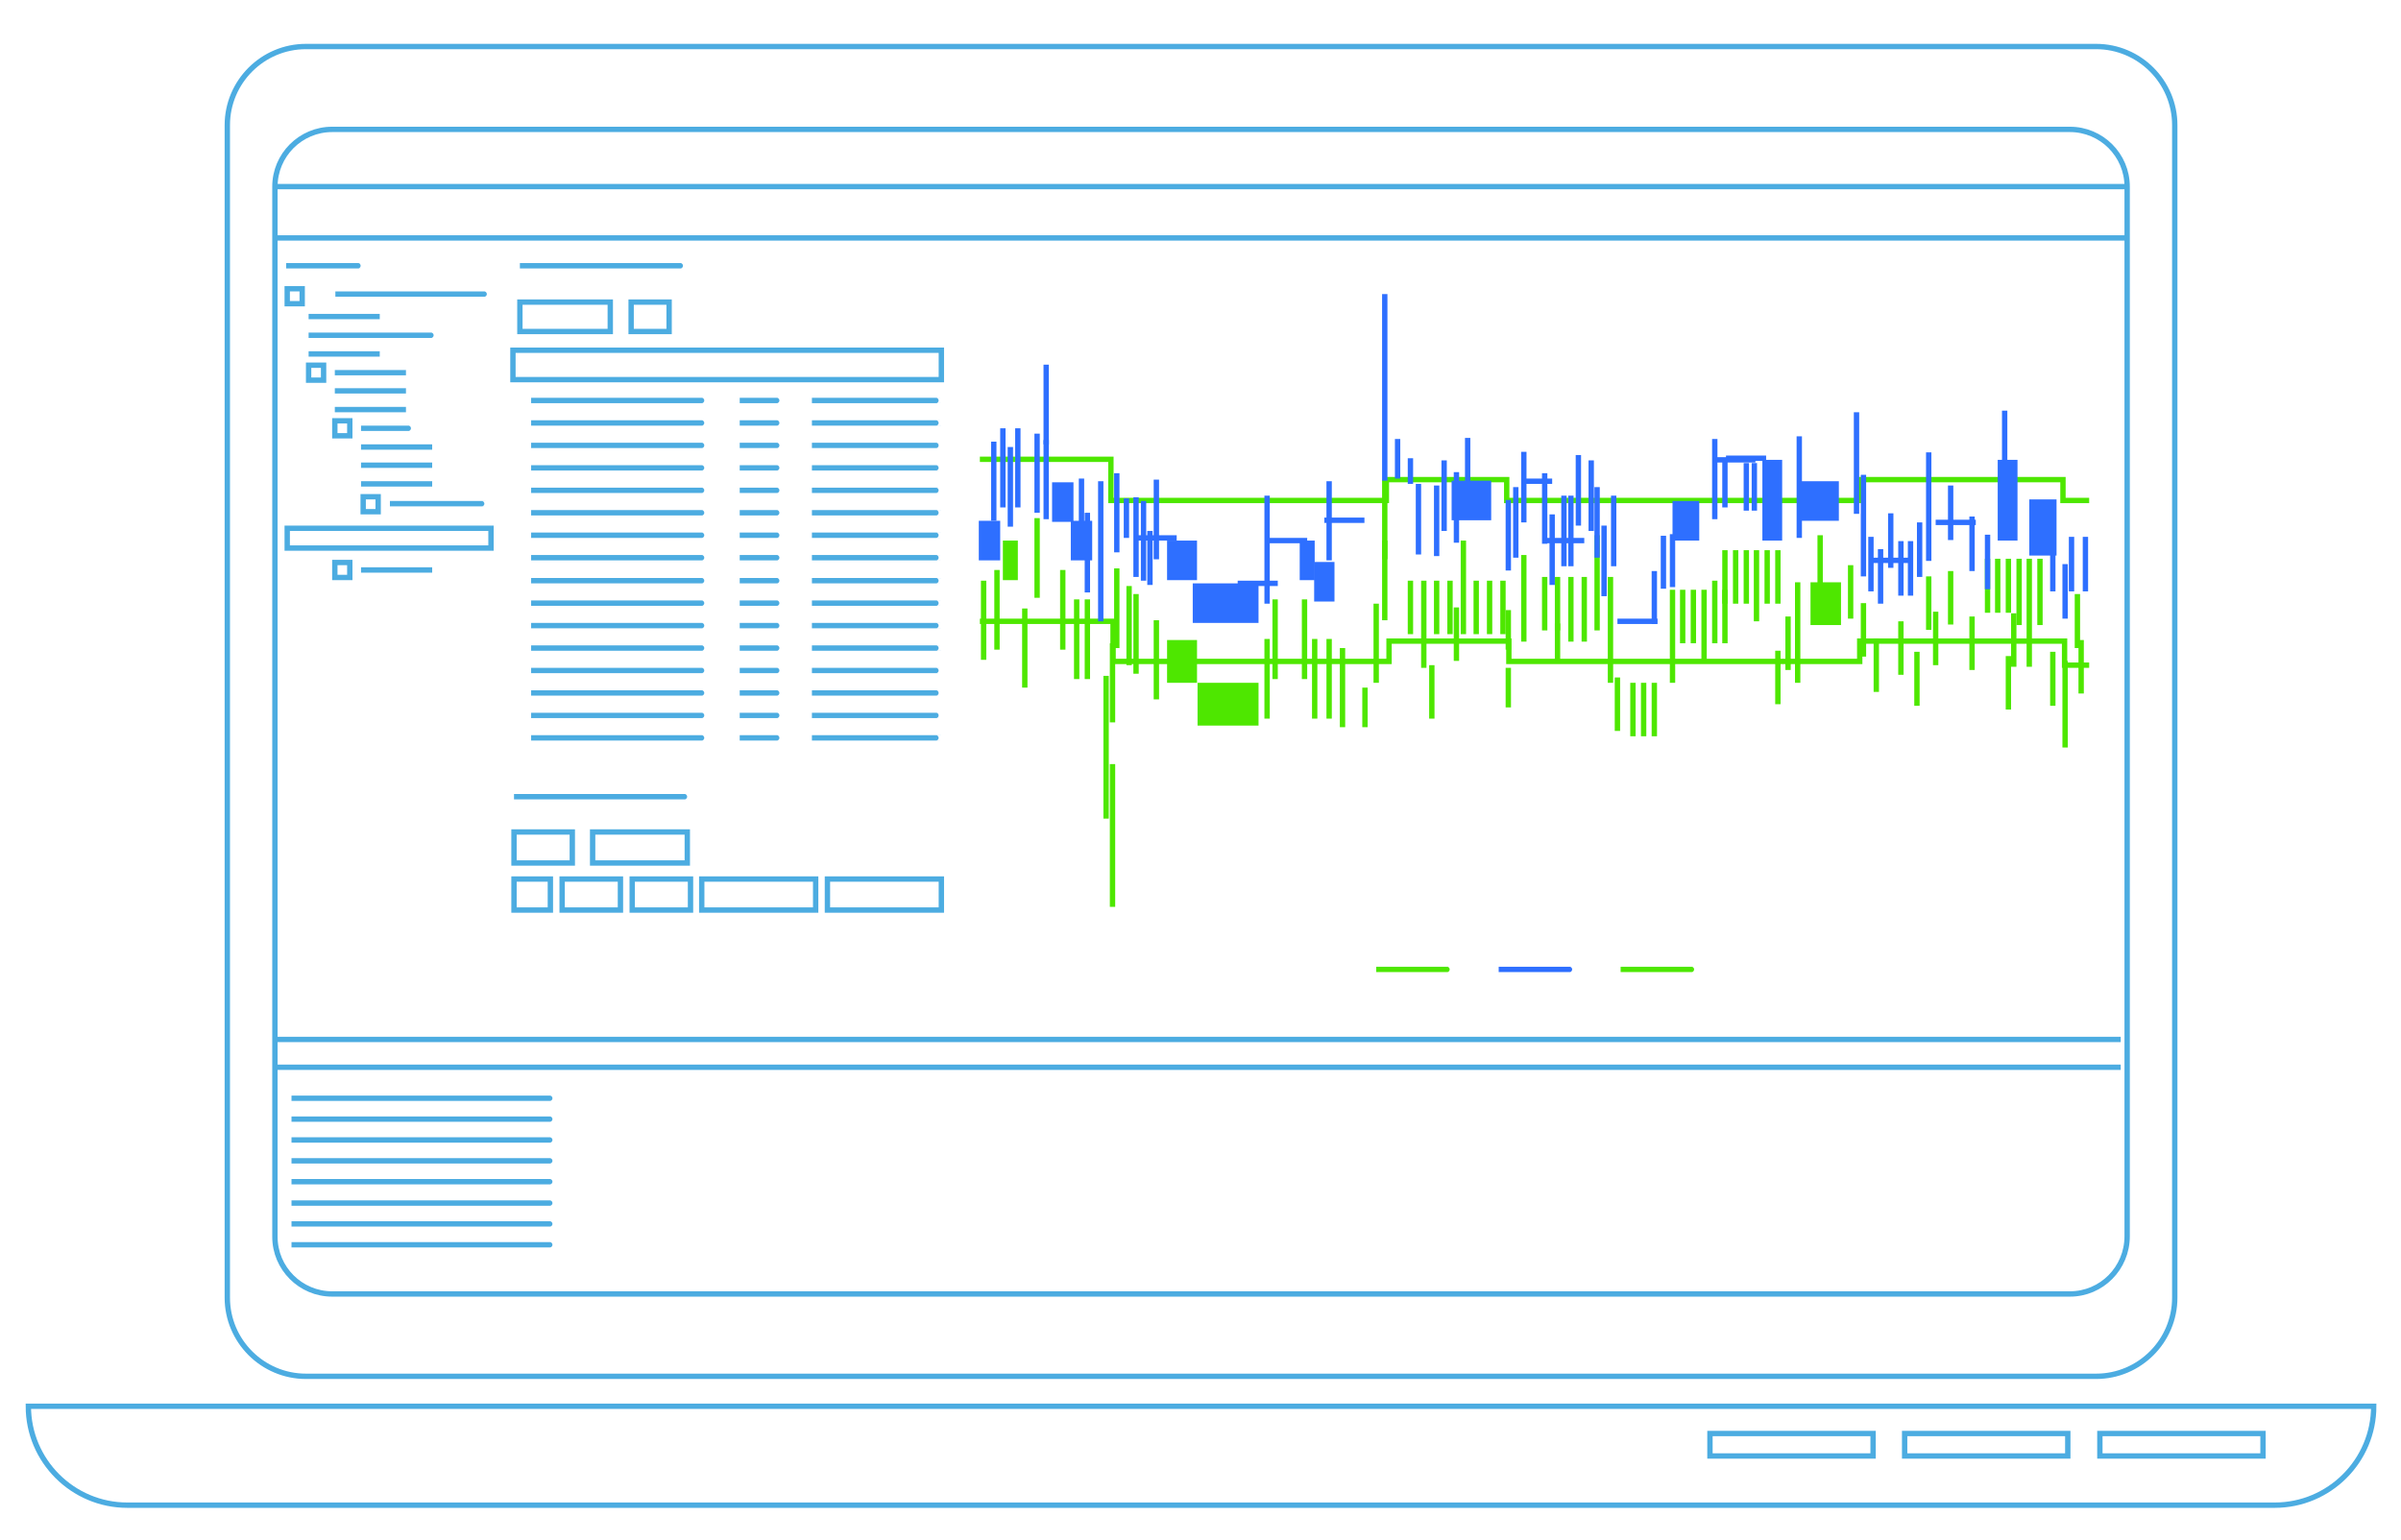 <?xml version="1.0" encoding="UTF-8"?> <!-- Generator: Adobe Illustrator 25.0.0, SVG Export Plug-In . SVG Version: 6.00 Build 0) --> <svg xmlns="http://www.w3.org/2000/svg" xmlns:xlink="http://www.w3.org/1999/xlink" x="0px" y="0px" viewBox="0 0 448.9 288.1" style="enable-background:new 0 0 448.9 288.1;" xml:space="preserve"> <style type="text/css"> .st0{fill:none;stroke:#4CACE1;stroke-miterlimit:10;} .st1{fill:none;stroke:#4EE700;stroke-miterlimit:10;} .st2{fill:none;stroke:#2E6FFF;stroke-miterlimit:10;} .st3{fill:#4EE700;} .st4{fill:#2E6FFF;} </style> <g id="Layer_1"> </g> <g id="Layer_2"> <g> <path class="st0" d="M57.2,257.4c-8.1,0-14.7-6.6-14.7-14.7V23.4c0-8.1,6.6-14.7,14.7-14.7h334.7c8.1,0,14.7,6.6,14.7,14.7v219.3 c0,8.1-6.6,14.7-14.7,14.7H57.2z"></path> <path class="st0" d="M387,242H62.1c-5.9,0-10.7-4.8-10.7-10.7V34.9c0-5.9,4.8-10.7,10.7-10.7H387c5.9,0,10.7,4.8,10.7,10.7v196.3 C397.7,237.2,392.9,242,387,242z"></path> <path class="st0" d="M425.3,281.5H23.8c-10.2,0-18.5-8.3-18.5-18.5v0h438.5v0C443.8,273.2,435.5,281.5,425.3,281.5z"></path> <rect x="319.7" y="268.1" class="st0" width="30.5" height="4.2"></rect> <rect x="356.1" y="268.1" class="st0" width="30.5" height="4.2"></rect> <rect x="392.6" y="268.1" class="st0" width="30.5" height="4.2"></rect> <g> <rect x="97.2" y="56.5" class="st0" width="16.9" height="5.5"></rect> <rect x="53.7" y="98.8" class="st0" width="38.1" height="3.7"></rect> <rect x="118" y="56.5" class="st0" width="7.1" height="5.5"></rect> <rect x="95.9" y="65.5" class="st0" width="80.1" height="5.5"></rect> <path class="st0" d="M99.3,74.9c0,0,32.4,0,32.2,0"></path> <path class="st0" d="M62.7,55c0,0,28.3,0,28.1,0"></path> <path class="st0" d="M53.5,49.7c0,0,14.1,0,14,0"></path> <path class="st0" d="M97.2,49.7c0,0,30.5,0,30.3,0"></path> <path class="st0" d="M57.7,59.2c0,0,13.3,0,13.3,0"></path> <path class="st0" d="M57.7,62.7c0,0,23.3,0,23.1,0"></path> <path class="st0" d="M57.7,66.2c0,0,13.3,0,13.3,0"></path> <path class="st0" d="M62.6,69.7c0,0,13.3,0,13.3,0"></path> <path class="st0" d="M62.6,73.1c0,0,13.3,0,13.3,0"></path> <path class="st0" d="M62.6,76.6c0,0,13.3,0,13.3,0"></path> <path class="st0" d="M67.5,80.1c0,0,9.3,0,9.2,0"></path> <path class="st0" d="M67.5,83.6c0,0,13.3,0,13.3,0"></path> <path class="st0" d="M67.5,87c0,0,13.3,0,13.3,0"></path> <path class="st0" d="M67.5,90.5c0,0,13.3,0,13.3,0"></path> <path class="st0" d="M72.9,94.2c0,0,18,0,17.9,0"></path> <path class="st0" d="M99.3,79.1c0,0,32.4,0,32.2,0"></path> <path class="st0" d="M99.3,83.3c0,0,32.4,0,32.2,0"></path> <path class="st0" d="M99.3,87.5c0,0,32.4,0,32.2,0"></path> <path class="st0" d="M99.3,91.7c0,0,32.4,0,32.2,0"></path> <path class="st0" d="M99.3,95.9c0,0,32.4,0,32.2,0"></path> <path class="st0" d="M99.3,100.1c0,0,32.4,0,32.2,0"></path> <path class="st0" d="M99.3,104.3c0,0,32.4,0,32.2,0"></path> <path class="st0" d="M99.3,108.6c0,0,32.4,0,32.2,0"></path> <path class="st0" d="M99.3,112.8c0,0,32.4,0,32.2,0"></path> <path class="st0" d="M99.3,117c0,0,32.4,0,32.2,0"></path> <path class="st0" d="M99.3,121.2c0,0,32.4,0,32.2,0"></path> <path class="st0" d="M99.3,125.4c0,0,32.4,0,32.2,0"></path> <path class="st0" d="M99.3,129.6c0,0,32.4,0,32.2,0"></path> <path class="st0" d="M99.3,133.8c0,0,32.4,0,32.2,0"></path> <path class="st0" d="M99.3,138c0,0,32.4,0,32.2,0"></path> <path class="st0" d="M54.5,205.4c0,0,48.7,0,48.4,0"></path> <path class="st0" d="M54.5,209.3c0,0,48.7,0,48.4,0"></path> <path class="st0" d="M54.5,213.2c0,0,48.7,0,48.4,0"></path> <path class="st0" d="M54.5,217.1c0,0,48.7,0,48.4,0"></path> <path class="st0" d="M54.5,221c0,0,48.7,0,48.4,0"></path> <path class="st0" d="M54.5,225c0,0,48.7,0,48.4,0"></path> <path class="st0" d="M54.5,228.9c0,0,48.7,0,48.4,0"></path> <path class="st0" d="M54.5,232.8c0,0,48.7,0,48.4,0"></path> <path class="st0" d="M96.1,149c0,0,32.4,0,32.2,0"></path> <path class="st1" d="M257.3,181.3c0,0,13.9,0,13.8,0"></path> <path class="st2" d="M280.2,181.3c0,0,13.9,0,13.8,0"></path> <path class="st1" d="M303,181.3c0,0,13.9,0,13.8,0"></path> <path class="st0" d="M138.3,74.9c0,0,7.3,0,7.2,0"></path> <path class="st0" d="M138.3,79.1c0,0,7.3,0,7.2,0"></path> <path class="st0" d="M138.3,83.3c0,0,7.3,0,7.2,0"></path> <path class="st0" d="M138.3,87.5c0,0,7.3,0,7.2,0"></path> <path class="st0" d="M138.3,91.7c0,0,7.3,0,7.2,0"></path> <path class="st0" d="M138.3,95.9c0,0,7.3,0,7.2,0"></path> <path class="st0" d="M138.3,100.1c0,0,7.3,0,7.2,0"></path> <path class="st0" d="M138.3,104.3c0,0,7.3,0,7.2,0"></path> <path class="st0" d="M138.3,108.6c0,0,7.3,0,7.2,0"></path> <path class="st0" d="M138.3,112.8c0,0,7.3,0,7.2,0"></path> <path class="st0" d="M138.3,117c0,0,7.3,0,7.2,0"></path> <path class="st0" d="M138.3,121.2c0,0,7.3,0,7.2,0"></path> <path class="st0" d="M138.3,125.4c0,0,7.3,0,7.2,0"></path> <path class="st0" d="M138.3,129.6c0,0,7.3,0,7.2,0"></path> <path class="st0" d="M138.3,133.8c0,0,7.3,0,7.2,0"></path> <path class="st0" d="M138.3,138c0,0,7.3,0,7.2,0"></path> <path class="st0" d="M151.8,74.9c0,0,24.3,0,24.2,0"></path> <path class="st0" d="M151.8,79.1c0,0,24.3,0,24.2,0"></path> <path class="st0" d="M151.8,83.3c0,0,24.3,0,24.2,0"></path> <path class="st0" d="M151.8,87.5c0,0,24.3,0,24.2,0"></path> <path class="st0" d="M151.8,91.7c0,0,24.3,0,24.2,0"></path> <path class="st0" d="M151.8,95.9c0,0,24.3,0,24.2,0"></path> <path class="st0" d="M151.8,100.1c0,0,24.3,0,24.2,0"></path> <path class="st0" d="M151.8,104.3c0,0,24.3,0,24.2,0"></path> <path class="st0" d="M151.8,108.6c0,0,24.3,0,24.2,0"></path> <path class="st0" d="M151.8,112.8c0,0,24.3,0,24.2,0"></path> <path class="st0" d="M151.8,117c0,0,24.3,0,24.2,0"></path> <path class="st0" d="M151.8,121.2c0,0,24.3,0,24.2,0"></path> <path class="st0" d="M151.8,125.4c0,0,24.3,0,24.2,0"></path> <path class="st0" d="M151.8,129.6c0,0,24.3,0,24.2,0"></path> <path class="st0" d="M151.8,133.8c0,0,24.3,0,24.2,0"></path> <path class="st0" d="M151.8,138c0,0,24.3,0,24.2,0"></path> <rect x="53.7" y="54" class="st0" width="2.8" height="2.8"></rect> <rect x="57.7" y="68.3" class="st0" width="2.8" height="2.8"></rect> <rect x="62.6" y="78.7" class="st0" width="2.8" height="2.8"></rect> <rect x="67.9" y="92.9" class="st0" width="2.8" height="2.8"></rect> <path class="st0" d="M67.5,106.6c0,0,13.3,0,13.3,0"></path> <rect x="62.6" y="105.2" class="st0" width="2.8" height="2.8"></rect> <polyline class="st1" points="183.2,85.9 207.7,85.9 207.7,93.6 259.2,93.6 259.2,89.7 281.7,89.7 281.7,93.6 347.7,93.6 347.7,89.7 385.7,89.7 385.7,93.6 390.6,93.6 "></polyline> <polyline class="st1" points="183.2,116.2 208.1,116.2 208.1,123.7 259.7,123.7 259.7,119.9 282.1,119.9 282.1,123.7 347.7,123.7 347.7,119.9 386,119.9 386,124.4 390.6,124.4 "></polyline> <rect x="96.1" y="155.6" class="st0" width="10.9" height="5.8"></rect> <rect x="96.1" y="164.4" class="st0" width="6.8" height="5.8"></rect> <rect x="105.1" y="164.4" class="st0" width="10.9" height="5.8"></rect> <rect x="118.2" y="164.4" class="st0" width="10.9" height="5.8"></rect> <rect x="131.2" y="164.4" class="st0" width="21.3" height="5.8"></rect> <rect x="154.7" y="164.4" class="st0" width="21.3" height="5.8"></rect> <rect x="110.8" y="155.6" class="st0" width="17.7" height="5.8"></rect> <line class="st0" x1="51.7" y1="199.6" x2="396.5" y2="199.6"></line> <line class="st0" x1="51.7" y1="194.4" x2="396.5" y2="194.4"></line> <line class="st0" x1="51.7" y1="44.5" x2="397.7" y2="44.5"></line> <line class="st0" x1="51.7" y1="34.9" x2="397.7" y2="34.9"></line> <line class="st1" x1="183.9" y1="108.6" x2="183.9" y2="123.4"></line> <line class="st1" x1="186.4" y1="106.6" x2="186.4" y2="121.5"></line> <line class="st1" x1="191.6" y1="113.8" x2="191.6" y2="128.6"></line> <line class="st1" x1="193.9" y1="96.9" x2="193.9" y2="111.8"></line> <line class="st1" x1="198.7" y1="106.6" x2="198.7" y2="121.5"></line> <line class="st1" x1="201.3" y1="112.1" x2="201.3" y2="127"></line> <line class="st1" x1="203.3" y1="112.1" x2="203.3" y2="127"></line> <line class="st1" x1="208.8" y1="106.3" x2="208.8" y2="121.2"></line> <line class="st1" x1="208" y1="120.3" x2="208" y2="135.1"></line> <line class="st1" x1="206.8" y1="126.4" x2="206.8" y2="153.1"></line> <line class="st1" x1="208" y1="142.9" x2="208" y2="169.6"></line> <line class="st1" x1="211.1" y1="109.6" x2="211.1" y2="124.4"></line> <line class="st1" x1="212.4" y1="111.1" x2="212.4" y2="126"></line> <line class="st1" x1="216.2" y1="116" x2="216.2" y2="130.8"></line> <line class="st1" x1="236.9" y1="119.5" x2="236.9" y2="134.4"></line> <line class="st1" x1="238.4" y1="112.1" x2="238.4" y2="127"></line> <line class="st1" x1="243.9" y1="112.1" x2="243.9" y2="127"></line> <line class="st1" x1="245.8" y1="119.5" x2="245.8" y2="134.4"></line> <line class="st1" x1="248.5" y1="119.5" x2="248.5" y2="134.4"></line> <line class="st1" x1="251" y1="121.2" x2="251" y2="136"></line> <line class="st1" x1="255.2" y1="128.6" x2="255.2" y2="136"></line> <line class="st1" x1="282" y1="124.9" x2="282" y2="132.3"></line> <line class="st1" x1="282" y1="114.1" x2="282" y2="121.5"></line> <line class="st1" x1="291.2" y1="116.6" x2="291.2" y2="124"></line> <line class="st1" x1="257.3" y1="112.9" x2="257.3" y2="127.7"></line> <line class="st1" x1="258.9" y1="101.1" x2="258.9" y2="116"></line> <line class="st1" x1="263.7" y1="108.6" x2="263.7" y2="118.6"></line> <line class="st1" x1="266.2" y1="108.6" x2="266.2" y2="124.9"></line> <line class="st1" x1="268.6" y1="108.6" x2="268.6" y2="118.6"></line> <line class="st1" x1="267.7" y1="124.4" x2="267.7" y2="134.4"></line> <line class="st1" x1="271.1" y1="108.6" x2="271.1" y2="118.6"></line> <line class="st1" x1="273.6" y1="101.1" x2="273.6" y2="118.6"></line> <line class="st1" x1="276" y1="108.6" x2="276" y2="118.6"></line> <line class="st1" x1="278.5" y1="108.6" x2="278.5" y2="118.6"></line> <line class="st1" x1="281" y1="108.6" x2="281" y2="118.6"></line> <line class="st1" x1="272.3" y1="113.6" x2="272.3" y2="123.6"></line> <line class="st1" x1="302.4" y1="126.7" x2="302.4" y2="136.7"></line> <line class="st1" x1="288.8" y1="107.9" x2="288.8" y2="117.9"></line> <line class="st1" x1="284.9" y1="103.8" x2="284.9" y2="120"></line> <line class="st1" x1="291.2" y1="107.9" x2="291.2" y2="117.9"></line> <line class="st1" x1="293.7" y1="107.9" x2="293.7" y2="120"></line> <line class="st1" x1="296.2" y1="107.9" x2="296.2" y2="120"></line> <line class="st1" x1="298.6" y1="100.1" x2="298.6" y2="117.9"></line> <line class="st1" x1="301.1" y1="107.9" x2="301.1" y2="127.7"></line> <line class="st1" x1="312.7" y1="110.3" x2="312.7" y2="127.7"></line> <line class="st1" x1="314.6" y1="110.3" x2="314.6" y2="120.3"></line> <line class="st1" x1="316.6" y1="110.3" x2="316.6" y2="120.3"></line> <line class="st1" x1="305.3" y1="127.7" x2="305.3" y2="137.7"></line> <line class="st1" x1="307.3" y1="127.7" x2="307.3" y2="137.7"></line> <line class="st1" x1="309.3" y1="127.7" x2="309.3" y2="137.7"></line> <line class="st1" x1="318.6" y1="110.3" x2="318.6" y2="123.7"></line> <line class="st1" x1="320.6" y1="108.6" x2="320.6" y2="120.3"></line> <line class="st1" x1="322.5" y1="110.3" x2="322.5" y2="120.3"></line> <line class="st1" x1="322.5" y1="102.9" x2="322.5" y2="112.9"></line> <line class="st1" x1="324.5" y1="102.9" x2="324.5" y2="112.9"></line> <line class="st1" x1="326.5" y1="102.9" x2="326.5" y2="112.9"></line> <line class="st1" x1="328.4" y1="102.9" x2="328.4" y2="116.2"></line> <line class="st1" x1="330.4" y1="102.9" x2="330.4" y2="112.9"></line> <line class="st1" x1="332.4" y1="102.9" x2="332.4" y2="112.9"></line> <line class="st1" x1="332.4" y1="121.7" x2="332.4" y2="131.7"></line> <line class="st1" x1="334.3" y1="115.3" x2="334.3" y2="125.3"></line> <line class="st1" x1="336.1" y1="108.9" x2="336.1" y2="127.7"></line> <line class="st1" x1="340.3" y1="100.1" x2="340.3" y2="110.1"></line> <line class="st1" x1="346" y1="105.7" x2="346" y2="115.7"></line> <line class="st1" x1="348.4" y1="112.8" x2="348.4" y2="122.8"></line> <line class="st1" x1="350.8" y1="119.4" x2="350.8" y2="129.4"></line> <line class="st1" x1="355.4" y1="116.2" x2="355.4" y2="126.2"></line> <line class="st1" x1="358.4" y1="121.9" x2="358.4" y2="132"></line> <line class="st1" x1="360.6" y1="107.8" x2="360.6" y2="117.8"></line> <line class="st1" x1="361.9" y1="114.4" x2="361.9" y2="124.4"></line> <line class="st1" x1="364.7" y1="106.8" x2="364.7" y2="116.8"></line> <line class="st1" x1="368.7" y1="115.3" x2="368.7" y2="125.3"></line> <line class="st1" x1="375.5" y1="122.7" x2="375.5" y2="132.7"></line> <line class="st1" x1="383.8" y1="121.9" x2="383.8" y2="132"></line> <line class="st1" x1="388.4" y1="111.1" x2="388.4" y2="121.2"></line> <line class="st1" x1="389.1" y1="119.7" x2="389.1" y2="129.7"></line> <line class="st1" x1="386.1" y1="123.6" x2="386.1" y2="139.8"></line> <line class="st1" x1="376.5" y1="114.7" x2="376.5" y2="124.7"></line> <line class="st1" x1="371.6" y1="104.5" x2="371.6" y2="114.6"></line> <line class="st1" x1="373.5" y1="104.5" x2="373.5" y2="114.6"></line> <line class="st1" x1="375.5" y1="104.5" x2="375.5" y2="114.6"></line> <line class="st1" x1="377.5" y1="104.5" x2="377.5" y2="116.9"></line> <line class="st1" x1="379.4" y1="104.5" x2="379.4" y2="124.7"></line> <line class="st1" x1="381.4" y1="104.5" x2="381.4" y2="116.9"></line> <line class="st1" x1="258.9" y1="89.7" x2="258.9" y2="104.6"></line> <rect x="187.5" y="101.1" class="st3" width="2.8" height="7.4"></rect> <rect x="218.2" y="119.7" class="st3" width="5.6" height="8"></rect> <rect x="223.9" y="127.7" class="st3" width="11.4" height="8"></rect> <rect x="338.5" y="108.9" class="st3" width="5.7" height="8"></rect> </g> <g> <line class="st2" x1="185.8" y1="82.6" x2="185.8" y2="97.4"></line> <line class="st2" x1="187.5" y1="80.1" x2="187.5" y2="94.9"></line> <line class="st2" x1="190.3" y1="80.1" x2="190.3" y2="94.9"></line> <line class="st2" x1="188.9" y1="83.6" x2="188.9" y2="98.5"></line> <line class="st2" x1="203.3" y1="95.9" x2="203.3" y2="110.8"></line> <line class="st2" x1="193.9" y1="81.1" x2="193.9" y2="95.9"></line> <line class="st2" x1="195.6" y1="68.2" x2="195.6" y2="83.1"></line> <line class="st2" x1="195.6" y1="82.3" x2="195.6" y2="97.1"></line> <line class="st2" x1="202.2" y1="89.5" x2="202.2" y2="104.3"></line> <line class="st2" x1="208.8" y1="88.5" x2="208.8" y2="103.3"></line> <line class="st2" x1="212.4" y1="93" x2="212.4" y2="107.9"></line> <line class="st2" x1="210.6" y1="93.2" x2="210.6" y2="100.6"></line> <line class="st2" x1="213.8" y1="93.7" x2="213.8" y2="108.6"></line> <line class="st2" x1="216.2" y1="89.7" x2="216.2" y2="104.6"></line> <line class="st2" x1="248.5" y1="90" x2="248.5" y2="104.8"></line> <line class="st2" x1="261.3" y1="82.1" x2="261.3" y2="89.5"></line> <line class="st2" x1="263.7" y1="85.7" x2="263.7" y2="90.5"></line> <line class="st2" x1="265.2" y1="90.5" x2="265.2" y2="103.7"></line> <line class="st2" x1="268.6" y1="90.8" x2="268.6" y2="104"></line> <line class="st2" x1="270" y1="86.1" x2="270" y2="99.3"></line> <line class="st2" x1="274.4" y1="81.9" x2="274.4" y2="95.1"></line> <line class="st2" x1="272.3" y1="88.3" x2="272.3" y2="101.5"></line> <line class="st2" x1="282" y1="93.5" x2="282" y2="106.7"></line> <line class="st2" x1="283.4" y1="91.1" x2="283.4" y2="104.3"></line> <line class="st2" x1="284.9" y1="84.5" x2="284.9" y2="97.7"></line> <line class="st2" x1="288.8" y1="88.5" x2="288.8" y2="101.7"></line> <line class="st2" x1="290.2" y1="96.2" x2="290.2" y2="109.4"></line> <line class="st2" x1="292.4" y1="92.7" x2="292.4" y2="105.9"></line> <line class="st2" x1="293.7" y1="92.7" x2="293.7" y2="105.9"></line> <line class="st2" x1="295.1" y1="85.1" x2="295.1" y2="98.3"></line> <line class="st2" x1="297.5" y1="86.1" x2="297.5" y2="99.3"></line> <line class="st2" x1="298.6" y1="91.1" x2="298.6" y2="104.3"></line> <line class="st2" x1="322.5" y1="86.1" x2="322.5" y2="94.9"></line> <line class="st2" x1="326.5" y1="86.6" x2="326.5" y2="95.5"></line> <line class="st2" x1="328" y1="86.6" x2="328" y2="95.5"></line> <line class="st2" x1="336.4" y1="81.6" x2="336.4" y2="100.6"></line> <line class="st2" x1="347.1" y1="77.1" x2="347.1" y2="96.1"></line> <line class="st2" x1="348.4" y1="88.8" x2="348.4" y2="107.8"></line> <line class="st2" x1="349.8" y1="100.4" x2="349.8" y2="110.6"></line> <line class="st2" x1="353.5" y1="96" x2="353.5" y2="106.2"></line> <line class="st2" x1="360.6" y1="84.6" x2="360.6" y2="104.9"></line> <line class="st2" x1="355.4" y1="101.2" x2="355.4" y2="111.4"></line> <line class="st2" x1="357.2" y1="101.2" x2="357.2" y2="111.4"></line> <line class="st2" x1="358.9" y1="97.7" x2="358.9" y2="107.9"></line> <line class="st2" x1="364.7" y1="90.8" x2="364.7" y2="101"></line> <line class="st2" x1="368.7" y1="96.6" x2="368.7" y2="106.8"></line> <line class="st2" x1="371.6" y1="100" x2="371.6" y2="110.2"></line> <line class="st2" x1="374.8" y1="76.8" x2="374.8" y2="87"></line> <line class="st2" x1="383.8" y1="100.4" x2="383.8" y2="110.6"></line> <line class="st2" x1="386.1" y1="105.5" x2="386.1" y2="115.7"></line> <line class="st2" x1="389.9" y1="100.4" x2="389.9" y2="110.6"></line> <line class="st2" x1="387.3" y1="100.4" x2="387.3" y2="110.6"></line> <line class="st2" x1="351.6" y1="102.7" x2="351.6" y2="112.9"></line> <line class="st2" x1="215" y1="99.3" x2="215" y2="109.4"></line> <line class="st2" x1="299.9" y1="98.3" x2="299.9" y2="111.5"></line> <line class="st2" x1="301.7" y1="92.7" x2="301.7" y2="105.9"></line> <line class="st2" x1="309.3" y1="106.8" x2="309.3" y2="116.7"></line> <line class="st2" x1="311" y1="100.2" x2="311" y2="110.1"></line> <line class="st2" x1="312.7" y1="99.9" x2="312.7" y2="109.8"></line> <line class="st2" x1="320.6" y1="82.1" x2="320.6" y2="97.1"></line> <line class="st2" x1="258.9" y1="55" x2="258.9" y2="89.9"></line> <line class="st2" x1="236.9" y1="92.7" x2="236.9" y2="112.9"></line> <line class="st2" x1="205.8" y1="90" x2="205.8" y2="116.2"></line> <rect x="183" y="97.4" class="st4" width="4" height="7.4"></rect> <rect x="200.2" y="97.4" class="st4" width="4" height="7.4"></rect> <rect x="196.7" y="90.2" class="st4" width="4" height="7.4"></rect> <rect x="218.2" y="101.1" class="st4" width="5.6" height="7.4"></rect> <rect x="271.4" y="89.9" class="st4" width="7.4" height="7.4"></rect> <rect x="245.7" y="105.1" class="st4" width="3.8" height="7.4"></rect> <rect x="312.7" y="93.7" class="st4" width="5" height="7.4"></rect> <rect x="336.4" y="90" class="st4" width="7.4" height="7.4"></rect> <rect x="329.5" y="86" class="st4" width="3.7" height="15.1"></rect> <rect x="373.5" y="86" class="st4" width="3.7" height="15.1"></rect> <rect x="379.4" y="93.4" class="st4" width="5.1" height="10.5"></rect> <rect x="243" y="101.1" class="st4" width="2.8" height="7.4"></rect> <rect x="223" y="109.1" class="st4" width="12.3" height="7.4"></rect> <line class="st2" x1="236.9" y1="101.1" x2="244.4" y2="101.1"></line> <line class="st2" x1="212.5" y1="100.6" x2="220" y2="100.6"></line> <line class="st2" x1="247.6" y1="97.3" x2="255.1" y2="97.3"></line> <line class="st2" x1="302.4" y1="116.2" x2="309.9" y2="116.2"></line> <line class="st2" x1="349.8" y1="104.8" x2="357.2" y2="104.8"></line> <line class="st2" x1="361.9" y1="97.7" x2="369.4" y2="97.7"></line> <line class="st2" x1="320.8" y1="86" x2="328.2" y2="86"></line> <line class="st2" x1="322.7" y1="85.7" x2="330.2" y2="85.7"></line> <line class="st2" x1="285" y1="90" x2="290.2" y2="90"></line> <line class="st2" x1="288.6" y1="101.1" x2="296.2" y2="101.1"></line> <line class="st2" x1="231.4" y1="109.1" x2="238.9" y2="109.1"></line> </g> </g> </g> </svg> 